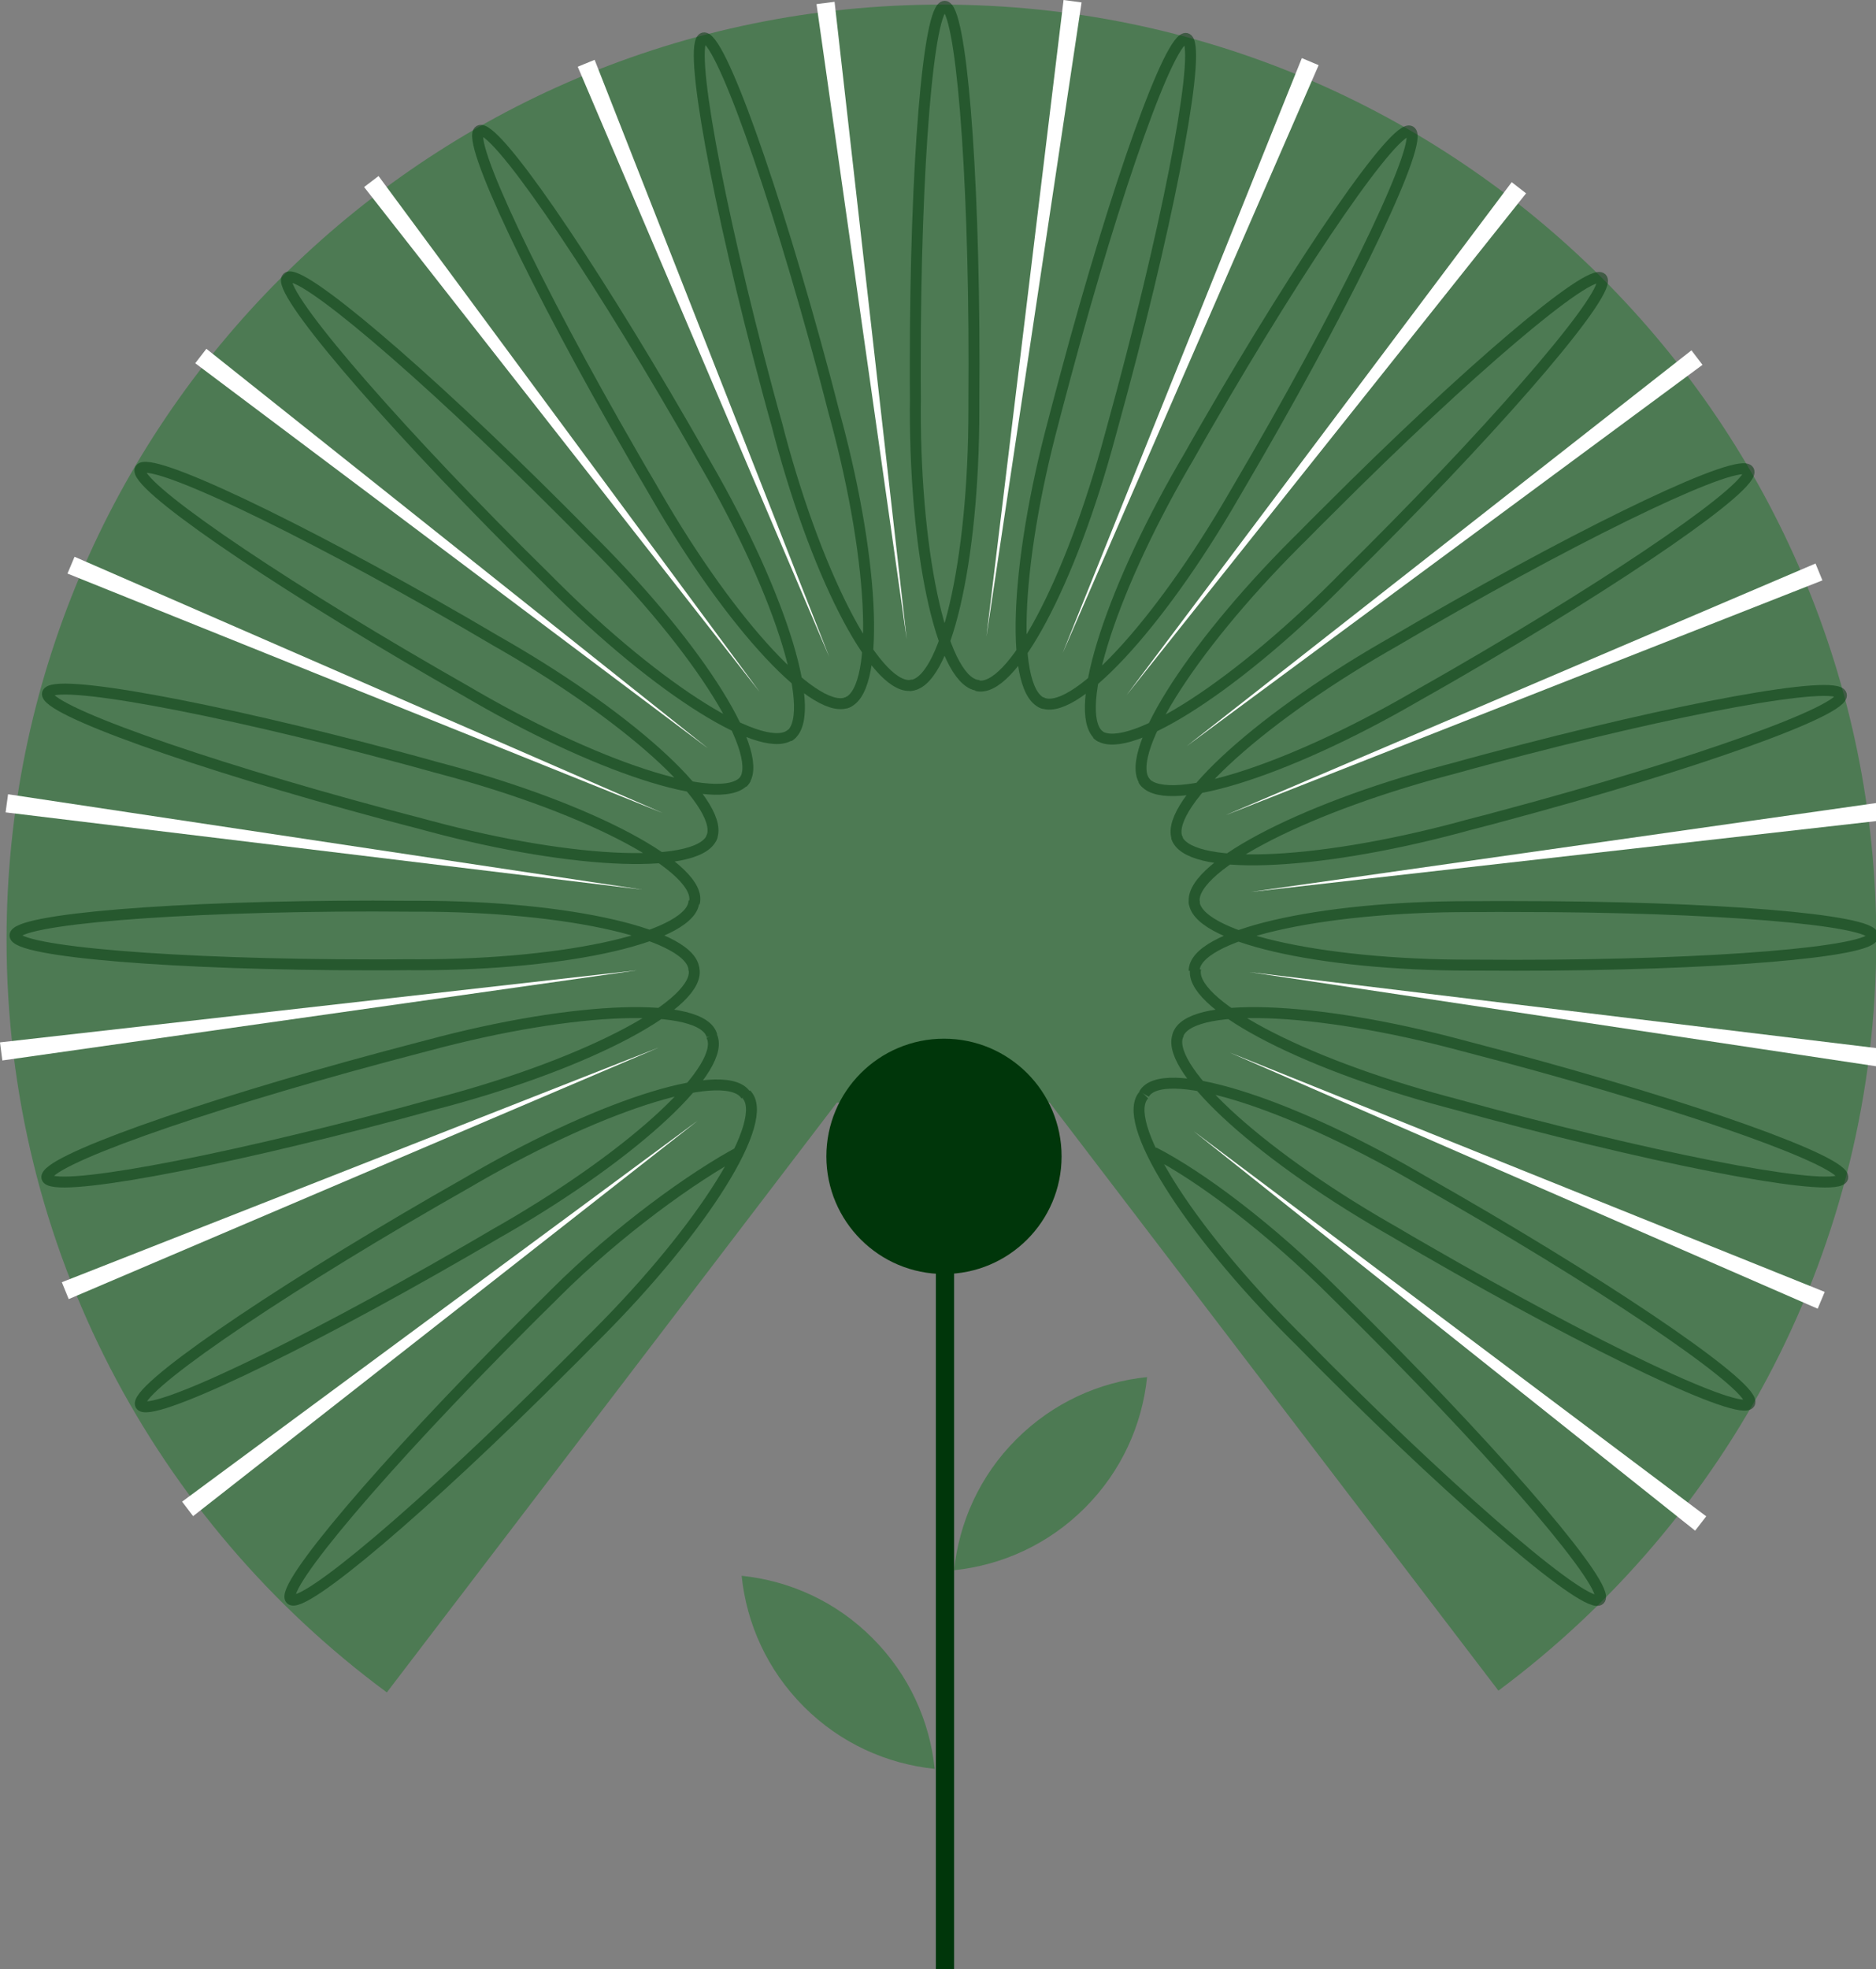<svg width="81" height="85" viewBox="0 0 81 85" fill="none" xmlns="http://www.w3.org/2000/svg">
<rect x="0" y="0" width="81" height="85" fill="#808080" stroke="none"/>
<g clip-path="url(#clip0_3206_6023)">
<path opacity="0.5" d="M40.651 0.199C18.356 0.199 0.283 18.272 0.283 40.563C0.283 53.89 6.747 65.697 16.703 73.047L36.134 47.589H45.322L64.697 72.97C74.594 65.612 81.013 53.843 81.013 40.565C81.015 18.272 62.945 0.199 40.651 0.199Z" fill="#1A7527"/>
<g opacity="0.5">
<path d="M42.293 29.586C40.761 29.586 39.52 24.252 39.52 17.673L39.525 17.275C39.519 16.763 39.519 16.247 39.519 15.718C39.519 7.185 40.085 0.271 40.789 0.271C41.488 0.271 42.056 7.185 42.056 15.718C42.056 16.258 42.054 16.788 42.049 17.31V17.673C42.049 24.253 40.805 29.586 39.273 29.586" stroke="#00360A" stroke-width="0.472" stroke-miterlimit="10"/>
<path d="M39.421 29.564C37.943 29.961 35.362 25.131 33.661 18.776L33.562 18.391C33.422 17.898 33.283 17.397 33.148 16.889C30.94 8.648 29.701 1.819 30.375 1.638C31.053 1.458 33.392 7.99 35.601 16.233C35.74 16.753 35.87 17.265 36.002 17.773L36.098 18.122C37.801 24.475 37.981 29.95 36.504 30.346" stroke="#00360A" stroke-width="0.472" stroke-miterlimit="10"/>
<path d="M36.666 30.278C35.344 31.044 31.598 27.043 28.311 21.345L28.111 20.999C27.848 20.559 27.592 20.109 27.329 19.656C23.059 12.266 20.096 5.991 20.699 5.64C21.308 5.29 25.256 10.997 29.523 18.385C29.794 18.851 30.055 19.312 30.313 19.766L30.495 20.082C33.785 25.779 35.377 31.019 34.051 31.785" stroke="#00360A" stroke-width="0.472" stroke-miterlimit="10"/>
<path d="M34.202 31.652C33.12 32.734 28.468 29.839 23.816 25.189L23.532 24.904C23.172 24.546 22.801 24.182 22.428 23.811C16.397 17.775 11.907 12.485 12.403 11.986C12.896 11.494 18.192 15.982 24.224 22.015C24.605 22.396 24.978 22.771 25.344 23.146L25.604 23.404C30.251 28.054 33.148 32.705 32.063 33.79" stroke="#00360A" stroke-width="0.472" stroke-miterlimit="10"/>
<path d="M32.202 33.6C31.436 34.926 26.192 33.333 20.494 30.043L20.15 29.843C19.706 29.592 19.258 29.334 18.802 29.07C11.414 24.803 5.707 20.855 6.054 20.248C6.408 19.643 12.681 22.607 20.073 26.874C20.537 27.143 20.993 27.412 21.444 27.676L21.761 27.857C27.457 31.147 31.456 34.888 30.693 36.214" stroke="#00360A" stroke-width="0.472" stroke-miterlimit="10"/>
<path d="M30.76 36.059C30.366 37.535 24.887 37.353 18.535 35.65L18.15 35.546C17.656 35.42 17.154 35.285 16.648 35.151C8.404 32.941 1.871 30.603 2.05 29.927C2.234 29.25 9.06 30.491 17.305 32.701C17.824 32.841 18.336 32.979 18.84 33.121L19.188 33.214C25.546 34.915 30.374 37.498 29.98 38.974" stroke="#00360A" stroke-width="0.472" stroke-miterlimit="10"/>
<path d="M29.964 38.867C29.964 40.399 24.631 41.641 18.051 41.641L17.655 41.638C17.141 41.645 16.62 41.645 16.096 41.645C7.565 41.645 0.648 41.078 0.646 40.375C0.648 39.677 7.565 39.109 16.096 39.106C16.633 39.109 17.164 39.109 17.69 39.114H18.051C24.633 39.114 29.964 40.356 29.964 41.887" stroke="#00360A" stroke-width="0.472" stroke-miterlimit="10"/>
<path d="M29.954 41.789C30.351 43.269 25.519 45.847 19.164 47.551L18.777 47.652C18.287 47.787 17.782 47.926 17.279 48.061C9.036 50.267 2.208 51.51 2.025 50.835C1.844 50.156 8.38 47.819 16.621 45.611C17.139 45.472 17.653 45.339 18.156 45.205L18.513 45.112C24.864 43.409 30.34 43.227 30.738 44.703" stroke="#00360A" stroke-width="0.472" stroke-miterlimit="10"/>
<path d="M30.708 44.68C31.474 46.005 27.473 49.745 21.777 53.037L21.432 53.233C20.99 53.495 20.539 53.756 20.084 54.018C12.699 58.283 6.424 61.251 6.072 60.644C5.723 60.035 11.43 56.088 18.818 51.821C19.284 51.552 19.743 51.29 20.198 51.032L20.512 50.849C26.21 47.561 31.452 45.968 32.218 47.294" stroke="#00360A" stroke-width="0.472" stroke-miterlimit="10"/>
<path d="M32.219 47.23C33.301 48.312 30.404 52.963 25.754 57.616L25.471 57.896C25.116 58.261 24.746 58.631 24.373 58.999C18.347 65.033 13.048 69.522 12.553 69.028C12.058 68.529 16.548 63.239 22.582 57.204C22.959 56.827 23.335 56.451 23.711 56.083L23.966 55.828C26.695 53.103 29.955 50.769 31.966 49.698" stroke="#00360A" stroke-width="0.472" stroke-miterlimit="10"/>
<path d="M51.632 41.789C51.239 43.269 56.07 45.847 62.428 47.551L62.809 47.652C63.303 47.787 63.804 47.926 64.311 48.061C72.552 50.267 79.38 51.51 79.564 50.835C79.742 50.156 73.206 47.819 64.968 45.611C64.446 45.472 63.937 45.339 63.429 45.205L63.075 45.112C56.72 43.409 51.251 43.227 50.853 44.703" stroke="#00360A" stroke-width="0.472" stroke-miterlimit="10"/>
<path d="M50.902 44.603C50.141 45.931 54.14 49.672 59.838 52.962L60.182 53.159C60.621 53.418 61.072 53.683 61.527 53.942C68.917 58.21 75.19 61.176 75.543 60.571C75.89 59.961 70.183 56.012 62.793 51.745C62.332 51.478 61.871 51.217 61.414 50.956L61.101 50.775C55.403 47.486 50.163 45.893 49.398 47.219" stroke="#00360A" stroke-width="0.472" stroke-miterlimit="10"/>
<path d="M49.407 47.242C48.325 48.326 51.218 52.976 55.875 57.631L56.155 57.907C56.512 58.273 56.877 58.644 57.248 59.014C63.284 65.048 68.573 69.535 69.071 69.041C69.565 68.544 65.075 63.254 59.042 57.218C58.662 56.839 58.287 56.466 57.915 56.099L57.657 55.842C54.843 53.028 51.836 50.77 49.812 49.735" stroke="#00360A" stroke-width="0.472" stroke-miterlimit="10"/>
<path d="M51.56 41.902C51.56 40.369 56.896 39.128 63.472 39.131H63.871C64.381 39.125 64.9 39.125 65.425 39.128C73.958 39.125 80.872 39.693 80.872 40.394C80.872 41.096 73.958 41.663 65.425 41.663C64.887 41.663 64.356 41.66 63.83 41.657H63.47C56.893 41.657 51.559 40.413 51.559 38.883" stroke="#00360A" stroke-width="0.472" stroke-miterlimit="10"/>
<path d="M51.582 39.027C51.185 37.549 56.017 34.97 62.372 33.268L62.755 33.168C63.245 33.029 63.748 32.894 64.254 32.759C72.498 30.551 79.324 29.31 79.504 29.985C79.685 30.659 73.156 32.998 64.909 35.207C64.393 35.347 63.877 35.483 63.369 35.612L63.021 35.708C56.666 37.409 51.193 37.593 50.797 36.113" stroke="#00360A" stroke-width="0.472" stroke-miterlimit="10"/>
<path d="M50.871 36.274C50.107 34.948 54.106 31.207 59.798 27.917L60.146 27.718C60.584 27.461 61.036 27.2 61.489 26.935C68.879 22.669 75.154 19.701 75.504 20.31C75.852 20.917 70.148 24.866 62.759 29.132C62.292 29.401 61.835 29.664 61.374 29.922L61.061 30.101C55.366 33.394 50.132 34.983 49.363 33.658" stroke="#00360A" stroke-width="0.472" stroke-miterlimit="10"/>
<path d="M49.493 33.811C48.41 32.729 51.305 28.078 55.955 23.425L56.238 23.145C56.6 22.779 56.963 22.41 57.338 22.043C63.364 16.007 68.659 11.517 69.155 12.012C69.647 12.507 65.159 17.801 59.123 23.835C58.745 24.214 58.368 24.587 57.995 24.955L57.743 25.212C53.09 29.863 48.443 32.757 47.357 31.675" stroke="#00360A" stroke-width="0.472" stroke-miterlimit="10"/>
<path d="M47.544 31.807C46.219 31.042 47.811 25.802 51.101 20.105L51.304 19.76C51.552 19.315 51.813 18.867 52.074 18.411C56.338 11.019 60.285 5.315 60.895 5.666C61.498 6.016 58.533 12.29 54.27 19.68C54.002 20.145 53.732 20.603 53.471 21.053L53.287 21.367C50 27.065 46.259 31.064 44.93 30.299" stroke="#00360A" stroke-width="0.472" stroke-miterlimit="10"/>
<path d="M45.087 30.369C43.607 29.973 43.791 24.498 45.496 18.146L45.596 17.759C45.725 17.265 45.861 16.762 45.996 16.257C48.204 8.015 50.542 1.481 51.223 1.66C51.897 1.844 50.656 8.669 48.446 16.913C48.308 17.429 48.163 17.942 48.028 18.45L47.932 18.8C46.227 25.154 43.651 29.987 42.168 29.591" stroke="#00360A" stroke-width="0.472" stroke-miterlimit="10"/>
</g>
<path d="M39.149 27.589L35.254 0.177L36.034 0.078L39.149 27.589Z" fill="white"/>
<path d="M42.59 27.481L45.921 0L46.699 0.104L42.59 27.481Z" fill="white"/>
<path d="M45.881 28.191L56.21 2.508L56.935 2.813L45.881 28.191Z" fill="white"/>
<path d="M48.645 29.999L65.271 7.863L65.892 8.345L48.645 29.999Z" fill="white"/>
<path d="M51.246 32.199L73.032 15.121L73.509 15.747L51.246 32.199Z" fill="white"/>
<path d="M52.922 35.183L78.388 24.322L78.687 25.05L52.922 35.183Z" fill="white"/>
<path d="M54.008 38.497L81.415 34.602L81.516 35.382L54.008 38.497Z" fill="white"/>
<path d="M53.953 41.957L81.436 45.288L81.33 46.07L53.953 41.957Z" fill="white"/>
<path d="M53.098 45.43L78.786 55.761L78.482 56.486L53.098 45.43Z" fill="white"/>
<path d="M51.533 48.82L73.67 65.447L73.191 66.066L51.533 48.82Z" fill="white"/>
<path d="M35.801 28.347L24.945 2.881L25.674 2.582L35.801 28.347Z" fill="white"/>
<path d="M32.798 29.862L15.721 8.073L16.345 7.598L32.798 29.862Z" fill="white"/>
<path d="M30.575 32.304L8.43 15.678L8.911 15.055L30.575 32.304Z" fill="white"/>
<path d="M28.607 35.089L2.914 24.756L3.219 24.031L28.607 35.089Z" fill="white"/>
<path d="M27.73 38.398L0.242 35.063L0.348 34.281L27.73 38.398Z" fill="white"/>
<path d="M27.512 41.879L0.101 45.771L0 44.991L27.512 41.879Z" fill="white"/>
<path d="M28.438 45.215L2.967 56.071L2.67 55.343L28.438 45.215Z" fill="white"/>
<path d="M30.137 48.361L8.338 65.439L7.863 64.813L30.137 48.361Z" fill="white"/>
<path opacity="0.5" d="M43.881 62.124C42.299 63.704 41.411 65.708 41.195 67.773C43.257 67.557 45.261 66.664 46.84 65.083C48.422 63.504 49.315 61.498 49.527 59.438C47.466 59.647 45.464 60.543 43.881 62.124Z" fill="#1A7527"/>
<path opacity="0.5" d="M34.709 73.663C36.288 75.245 38.292 76.133 40.357 76.347C40.144 74.287 39.249 72.28 37.667 70.701C36.092 69.118 34.083 68.226 32.022 68.014C32.234 70.077 33.129 72.084 34.709 73.663Z" fill="#1A7527"/>
<path d="M40.801 50.105V85.396" stroke="#00360A" stroke-width="0.786" stroke-miterlimit="10"/>
<path d="M40.758 54.988C43.562 54.988 45.836 52.715 45.836 49.91C45.836 47.106 43.562 44.832 40.758 44.832C37.953 44.832 35.68 47.106 35.68 49.91C35.68 52.715 37.953 54.988 40.758 54.988Z" fill="#00360A"/>
</g>
<defs>
<clipPath id="clip0_3206_6023">
<rect width="81" height="85" fill="white"/>
</clipPath>
</defs>
</svg>
